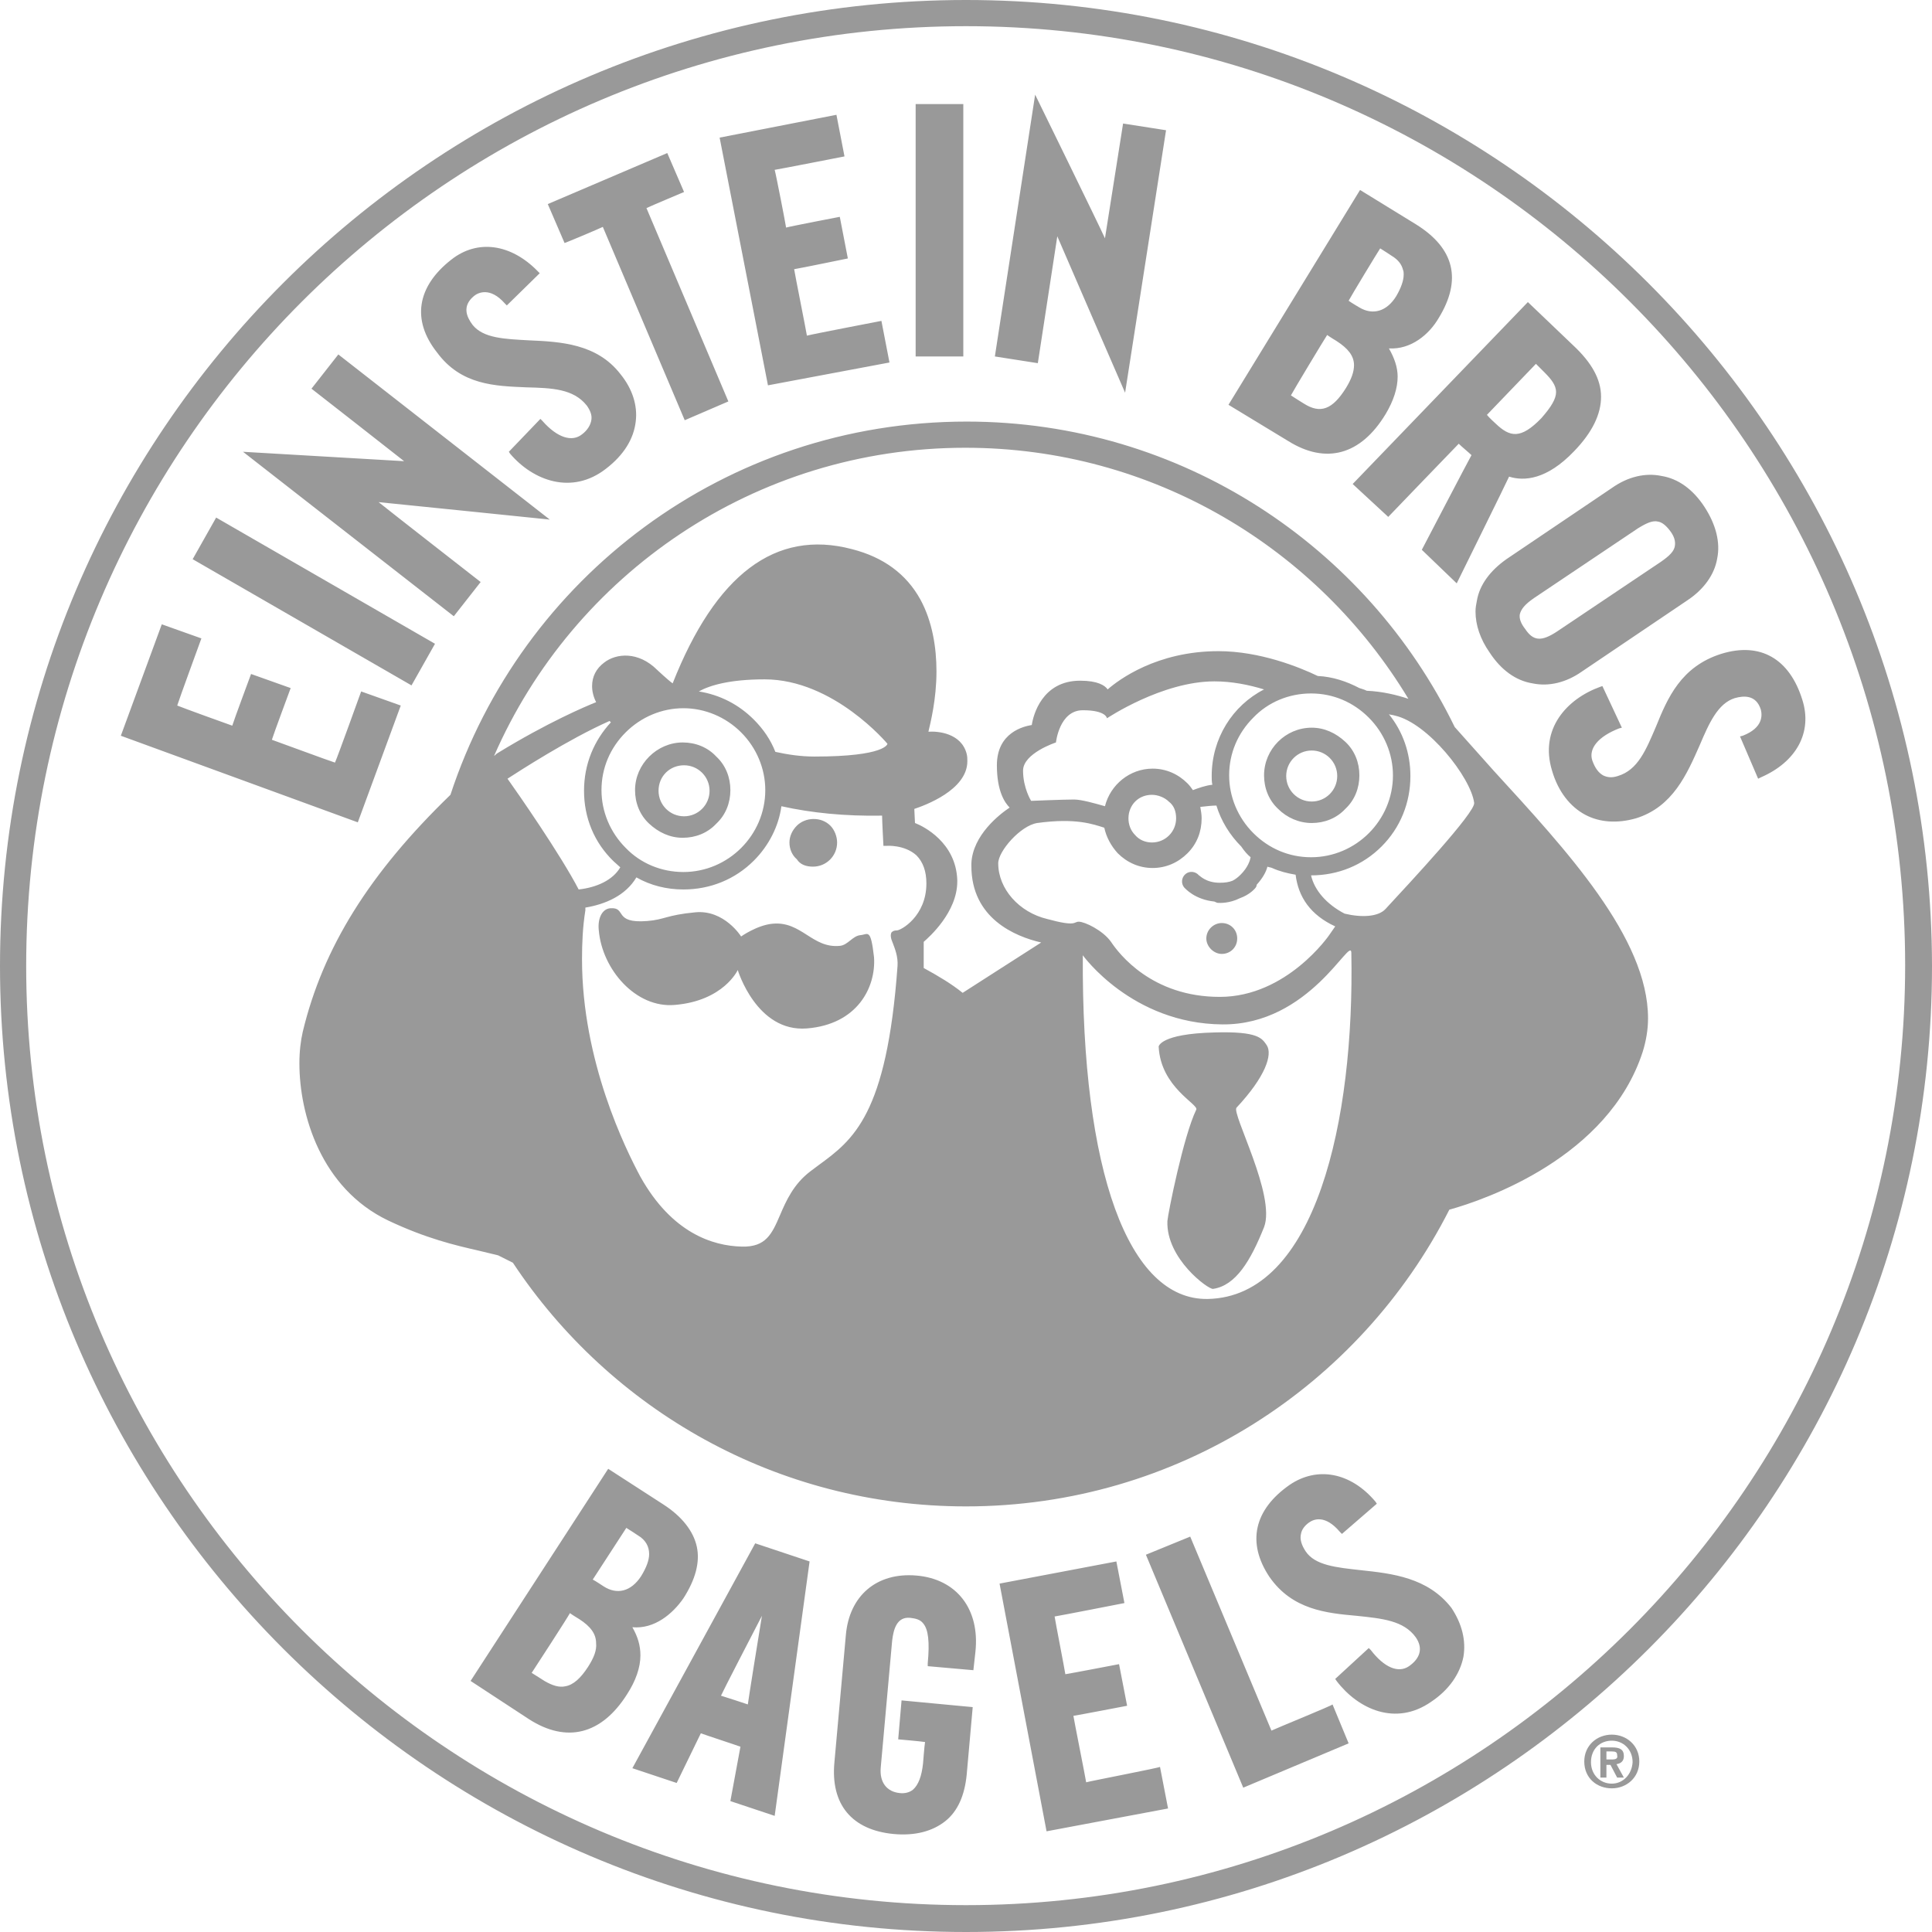 <?xml version="1.0" encoding="utf-8"?>
<!-- Generator: Adobe Illustrator 19.1.0, SVG Export Plug-In . SVG Version: 6.00 Build 0)  -->
<svg version="1.1" id="Layer_1" xmlns="http://www.w3.org/2000/svg" xmlns:xlink="http://www.w3.org/1999/xlink" x="0px" y="0px"
	 viewBox="-483 759.8 287.8 287.8" style="enable-background:new -483 759.8 287.8 287.8;" xml:space="preserve">
<style type="text/css">
	.st0{fill:#999999;}
</style>
<g>
	<path class="st0" d="M-339.1,759.8c-79.4,0-143.9,64.5-143.9,143.9c0,79.3,64.5,143.9,143.9,143.9c79.3,0,143.9-64.5,143.9-143.9
		C-195.3,824.3-259.8,759.8-339.1,759.8 M-339.1,1043.6c-77.2,0-140-62.8-140-139.9c0-77.2,62.8-140,140-140s139.9,62.8,139.9,139.9
		C-199.2,980.8-262,1043.6-339.1,1043.6 M-415.9,878.2c-12.1,11.7-19,22.8-22,35.3c-0.3,1.3-0.5,2.9-0.5,4.7
		c0,7.6,3.2,18.6,13.2,23.4c5.7,2.7,10,3.7,13.5,4.5l2.9,0.7c0,0,1.2,0.6,2.2,1.1c14.5,21.9,39.3,36.3,67.5,36.3
		c31.5,0,58.7-18,72-44.2c5.4-1.5,23.7-7.8,28.8-23.5c0.5-1.6,0.8-3.3,0.8-5c0-12-12.2-25.1-23-36.9l-5.8-6.5
		c-13.1-26.9-40.7-45.5-72.7-45.5C-375,822.6-405.3,845.9-415.9,878.2 M-407.4,875.8c1.7-1.1,9.1-5.9,15.2-8.6c0,0,0.1,0.1,0.2,0.2
		c-2.5,2.7-4,6.2-4,10.2s1.5,7.7,4.4,10.5c0.3,0.3,0.7,0.6,1,0.9c-1.1,1.9-3.5,3-6.2,3.3C-399.5,887.1-405.9,877.9-407.4,875.8
		 M-372.6,868.9c2.3,2.3,3.6,5.4,3.6,8.6c0,6.7-5.5,12.2-12.2,12.2c-3.3,0-6.4-1.3-8.6-3.6c-2.3-2.3-3.6-5.4-3.6-8.6
		c0-3.3,1.3-6.3,3.6-8.6c2.3-2.3,5.4-3.6,8.6-3.6C-378,865.3-374.9,866.6-372.6,868.9 M-378.9,862.8c1.6-0.9,4.6-1.8,9.8-1.8
		c10.3,0,18.3,9.6,18.3,9.6s-0.2,1.9-10.9,1.9c-2,0-4-0.3-5.8-0.7c-0.7-1.8-1.8-3.4-3.2-4.8C-373,864.7-375.8,863.3-378.9,862.8
		 M-350,900.3c0.3,0.8,0.8,2,0.7,3.4c-1.6,22.2-6.6,25.9-11.8,29.7l-1.2,0.9c-2.5,1.9-3.6,4.4-4.5,6.5c-1.2,2.8-2.1,4.8-5.7,4.7
		c-4.3-0.1-10.4-2-15.1-10.4c-2.2-4.1-8.7-17.2-8.7-32.4c0-2.4,0.1-4.8,0.5-7.3V895c3-0.5,6-1.8,7.6-4.5c2.1,1.2,4.5,1.8,7,1.8
		c4,0,7.7-1.5,10.5-4.3c2.2-2.2,3.7-5.1,4.1-8.1c4.5,1,9.5,1.5,15,1.4c0,0.7,0.2,4.5,0.2,4.5h0.5c0,0,2.6-0.2,4.4,1.4
		c1,1,1.5,2.4,1.5,4.2c0,4.9-3.8,7-4.4,7c-0.4,0-0.6,0.1-0.8,0.3C-350.4,899.1-350.3,899.6-350,900.3 M-327,896.7
		c-4.2-1-7.3-4.5-7.3-8.3c0-1.8,3.3-5.6,5.8-6c5.8-0.8,8.4,0.2,10,0.7c0.3,1.4,1,2.7,2,3.8c1.4,1.4,3.2,2.2,5.2,2.2s3.8-0.8,5.2-2.2
		s2.1-3.2,2.1-5.2c0-0.6-0.1-1.1-0.2-1.7c0.9-0.1,1.8-0.2,2.4-0.2c0.7,2.3,2,4.4,3.7,6.1c0.4,0.6,0.9,1.2,1.4,1.6
		c-0.1,0.5-0.4,1.5-1.5,2.6c-0.4,0.4-0.8,0.7-1.2,0.9c-0.5,0.2-1.1,0.3-1.9,0.3c-2.1,0-3-1.1-3.1-1.1l0,0c-0.5-0.6-1.4-0.7-2-0.2
		c-0.6,0.5-0.7,1.4-0.2,2c0.2,0.2,1.6,1.8,4.5,2.1c0.2,0.1,0.4,0.2,0.6,0.2s1.6,0.1,3.2-0.7c1.4-0.5,2.1-1.3,2.2-1.4
		c0.2-0.2,0.3-0.4,0.3-0.6c0.9-1,1.4-1.9,1.6-2.7c0.2,0.1,0.5,0.1,0.7,0.2c1.1,0.5,2.3,0.8,3.5,1c0.4,3.3,2.2,6,5.9,7.7l-0.9,1.3
		c0,0-6.3,9.2-16.3,9.2c-10.1,0-15-6.4-16.2-8.2c-1.2-1.7-3.9-3-4.8-3C-323.1,897.1-322.6,897.9-327,896.7 M-302.5,875.4
		c0,0.4,0,0.9,0.1,1.3c-1,0.1-2.1,0.5-2.9,0.8c-0.2-0.3-0.5-0.7-0.8-1c-1.4-1.4-3.2-2.2-5.2-2.2c-3.4,0-6.3,2.4-7.1,5.6
		c-1.4-0.4-3.5-1-4.6-1c-1.6,0-6.4,0.2-6.4,0.2s-1.2-1.9-1.2-4.5s4.9-4.2,4.9-4.2s0.5-4.8,4-4.8s3.6,1.2,3.6,1.2s8.2-5.5,16-5.5
		c2.6,0,5.1,0.5,7.4,1.2C-299.4,864.9-302.5,869.8-302.5,875.4 M-287.7,863.1c3.3,0,6.3,1.3,8.6,3.6c2.3,2.3,3.6,5.4,3.6,8.6
		c0,6.7-5.5,12.2-12.2,12.2c-3.3,0-6.3-1.3-8.6-3.6c-2.3-2.3-3.6-5.4-3.6-8.6c0-3.3,1.3-6.3,3.6-8.6
		C-294.1,864.4-291,863.1-287.7,863.1 M-307.8,881.7c0,2-1.6,3.6-3.6,3.6c-1,0-1.9-0.4-2.5-1.1c-0.7-0.7-1-1.6-1-2.5
		c0-1,0.4-1.9,1-2.5c0.7-0.7,1.6-1,2.5-1c0.9,0,1.9,0.4,2.5,1C-308.1,879.8-307.8,880.7-307.8,881.7 M-303.1,953.3
		c-11.8,0.2-18.8-19-18.6-51.2c0,0,7.3,10.2,20.8,10.3c13,0.1,19.1-13.2,19.2-10.7C-281.2,926.7-287,953-303.1,953.3 M-263.4,879.4
		c0.2,1.4-9.5,11.8-13.2,15.8c-1.1,1.2-3.6,1.3-6.1,0.7c-2.7-1.4-4.5-3.5-5-5.7c4,0,7.7-1.5,10.5-4.3c2.8-2.8,4.3-6.5,4.3-10.5
		c0-3.4-1.1-6.6-3.2-9.2c0.3,0.1,0.6,0.1,0.9,0.2C-270.3,867.5-263.9,875.6-263.4,879.4 M-339.2,826.5c28,0,52.5,15,66,37.4
		c-1.8-0.6-3.9-1.1-6.2-1.2c-0.4-0.2-0.8-0.3-1.1-0.4c-1.9-1-4-1.7-6.2-1.8c-2.7-1.3-8.6-3.7-14.8-3.7c-9.2,0-14.9,4.3-16.5,5.7
		c-0.4-0.6-1.5-1.3-4.1-1.3c-5.7,0-7,5.2-7.2,6.6c-1.2,0.2-5.2,1.1-5.2,6c0,3.9,1.2,5.6,1.9,6.3c-1.5,1-5.5,4.1-5.7,8.3v0.4
		c0,7.8,6.5,10.5,10.4,11.4c-1.6,1-11.2,7.2-11.7,7.5c-1.6-1.3-3.6-2.5-5.8-3.7v-3.9c0.8-0.7,5-4.4,5-9v-0.2c-0.2-5.6-5-8-6.3-8.5
		c0-0.4-0.1-1.6-0.1-2.1c1.5-0.5,7.9-2.8,7.9-7.1c0-0.4,0-0.7-0.1-1.1c-0.8-3.1-4.3-3.4-5.7-3.3c0.3-1.3,1.2-4.8,1.2-9
		c0-3.5-0.6-7.4-2.4-10.7c-2.1-3.8-5.5-6.3-10.2-7.5c-11.4-3-20.3,3.8-26.7,20c-0.7-0.5-2.3-2-2.3-2c-2.8-2.8-6.1-2.5-7.9-1.1
		c-1.2,0.9-1.8,2.1-1.8,3.5c0,0.8,0.2,1.6,0.6,2.4c-1.5,0.6-7.2,3-14.7,7.6c-0.2,0.1-0.3,0.3-0.5,0.4
		C-397.6,845.4-370.6,826.5-339.2,826.5 M-287.6,882.4c1.9,0,3.7-0.7,5-2.1c1.4-1.3,2.1-3.1,2.1-5s-0.7-3.7-2.1-5
		c-1.4-1.3-3.1-2.1-5-2.1c-3.9,0-7.1,3.2-7.1,7.1c0,1.9,0.7,3.7,2.1,5C-291.3,881.6-289.5,882.4-287.6,882.4 M-287.6,871.6
		c2.1,0,3.8,1.7,3.8,3.8s-1.7,3.8-3.8,3.8s-3.8-1.7-3.8-3.8S-289.7,871.6-287.6,871.6 M-388.4,877.5c0,1.9,0.7,3.7,2.1,5
		c1.4,1.3,3.1,2.1,5,2.1s3.7-0.7,5-2.1c1.4-1.3,2.1-3.1,2.1-5s-0.7-3.7-2.1-5c-1.3-1.4-3.1-2.1-5-2.1
		C-385.1,870.4-388.4,873.6-388.4,877.5 M-381.1,873.8c2.1,0,3.8,1.7,3.8,3.8s-1.7,3.8-3.8,3.8s-3.8-1.7-3.8-3.8
		C-384.9,875.4-383.2,873.8-381.1,873.8 M-361.9,888.9c2,0,3.6-1.6,3.6-3.6c0-0.9-0.4-1.9-1-2.5c-0.7-0.7-1.6-1-2.5-1
		c-1,0-1.9,0.4-2.5,1c-0.7,0.7-1.1,1.6-1.1,2.5c0,1,0.4,1.9,1.1,2.5C-363.8,888.6-362.9,888.9-361.9,888.9 M-294.3,915.5
		c-0.7-1-1.2-2.1-7.8-1.9c-8.1,0.2-8.3,2.1-8.3,2.1c0.3,6.1,6,8.6,5.6,9.4c-1.9,3.9-4.2,15.4-4.3,16.6c-0.2,5.6,6.1,10.2,6.8,10.1
		c3.4-0.5,5.6-4.2,7.6-9.2c1.8-4.7-4.9-17-4.1-17.8C-294.5,920.2-293.4,916.9-294.3,915.5 M-301,901.9c1.3,0,2.3-1,2.3-2.3
		c0-1.3-1-2.3-2.3-2.3c-1.2,0-2.3,1-2.3,2.3C-303.3,900.8-302.2,901.9-301,901.9 M-354.8,899.1c-1.2,0.1-1.9,1.5-3.1,1.6
		c-4.1,0.4-5.7-3.7-10-3.3c-2.3,0.2-4.7,1.9-4.7,1.9s-2.5-4-6.8-3.6c-4.3,0.4-4.6,1.1-7.2,1.3c-5.1,0.4-3-2.1-5.5-1.9
		c-1.2,0.1-1.9,1.5-1.7,3.3c0.5,5.8,5.5,11.6,11.3,11.1c7.3-0.6,9.4-5.2,9.4-5.2s2.8,9.3,10.3,8.7s10.3-6.1,10-10.6
		C-353.3,898-353.7,899-354.8,899.1 M-276.6,821.5c1.2-2,1.8-3.9,1.8-5.6c0-1.4-0.5-2.8-1.3-4.2c3.3,0.2,6-2.1,7.4-4.5
		c3.5-5.7,2.4-10.4-3.4-14l-8.3-5.1l-19.6,32l8.9,5.4C-285.5,829-280.3,827.6-276.6,821.5 M-277.4,796.8c0.5,0.3,1.7,1.1,1.7,1.1
		c1,0.6,1.5,1.3,1.7,2.1c0.1,0.2,0.1,0.5,0.1,0.7c0,0.9-0.4,2-1.1,3.2c-1.4,2.3-3.5,2.9-5.5,1.7c0,0-1.2-0.7-1.6-1
		C-281.8,804-277.8,797.4-277.4,796.8 M-285.3,809.7c0.4,0.3,1.4,0.9,1.4,0.9c1.7,1.1,2.6,2.2,2.6,3.6c0,1-0.4,2.1-1.2,3.4
		c-2,3.2-3.8,3.9-6.3,2.3c0,0-1.3-0.8-1.9-1.2C-290.4,818.1-285.7,810.3-285.3,809.7 M-236.3,868c-1.5,3.5-2.7,6.5-5.7,7.4
		c-0.9,0.3-1.6,0.2-2.2-0.1c-0.7-0.4-1.2-1.1-1.6-2.2c-0.6-1.8,0.9-3.6,4-4.8l0.4-0.1l-2.9-6.2l-0.3,0.1c-5,1.8-9.1,6.3-7.2,12.5
		c0.9,3.1,2.7,5.4,5,6.6c2.1,1.1,4.7,1.3,7.5,0.5c5.5-1.7,7.6-6.6,9.5-10.9c1.4-3.3,2.7-6.2,5.2-7c1.4-0.4,3.2-0.5,3.9,1.7
		c0.2,0.8,0.4,2.7-2.7,3.9l-0.4,0.1l2.7,6.3l0.4-0.2c5.3-2.3,7.7-6.7,6.2-11.5c-1.9-6.2-6.3-8.7-12.1-6.9
		C-232.6,859.1-234.6,863.8-236.3,868 M-263,849.3c-0.1,0.5-0.2,1-0.2,1.6c0,2,0.7,4.1,2.1,6.1c1.7,2.6,3.9,4.2,6.4,4.6
		c2.4,0.5,5-0.1,7.4-1.8l15.7-10.6c2.4-1.6,4-3.8,4.4-6.2c0.5-2.4-0.2-5.1-1.9-7.7c-1.7-2.6-3.9-4.2-6.4-4.6c-2.4-0.5-5,0.1-7.4,1.8
		l-15.7,10.6C-261,844.8-262.6,846.9-263,849.3 M-256.6,851.3c0.2-0.8,0.8-1.5,2.1-2.4l15.5-10.4c1.3-0.8,2.2-1.2,3-1
		c0.6,0.1,1.2,0.6,1.8,1.4c0.6,0.8,0.8,1.5,0.7,2.2c-0.1,0.8-0.8,1.5-2.1,2.4l-15.5,10.4c-2.3,1.5-3.5,1.4-4.7-0.4
		C-256.5,852.6-256.7,851.9-256.6,851.3 M-276.2,836.8c0,0,10-10.4,10.5-10.9c0.4,0.4,1.6,1.4,1.9,1.7c-0.3,0.5-7.4,14.1-7.4,14.1
		l5.2,5c0,0,7.6-15.4,7.8-15.9c2.2,0.7,5.6,0.5,9.7-3.8c2.7-2.8,4-5.5,4-8.1s-1.4-5.1-4.2-7.7l-6.7-6.4l-26.1,27.1L-276.2,836.8z
		 M-254.2,814c0.4,0.4,1.3,1.3,1.3,1.3c1,1,1.7,1.9,1.7,2.9s-0.7,2.2-2.2,3.9c-3.1,3.2-4.7,2.8-6.8,0.8c0,0-1-0.9-1.3-1.3
		C-261,821.1-254.7,814.5-254.2,814 M-325.5,795c0.8,1.9,10.1,23.3,10.1,23.3l6.1-39.1l-6.4-1c0,0-2.4,15.2-2.7,17.1
		c-0.8-1.8-10.4-21.4-10.4-21.4l-6,39l6.4,1C-328.4,813.9-325.8,797-325.5,795 M-293.6,1017.6c-0.3-0.7-12.1-28.9-12.1-28.9
		l-6.6,2.7l14.5,34.7l15.7-6.6l-2.4-5.8C-284.4,1013.8-293,1017.3-293.6,1017.6 M-280.3,993.7c-3.6-0.4-6.8-0.7-8.2-2.8
		c-0.6-0.9-0.9-1.8-0.7-2.6c0.1-0.6,0.5-1.2,1.2-1.7s2.4-1.2,4.6,1.4l0.3,0.3l5.2-4.5l-0.2-0.3c-3.7-4.4-8.7-5.3-12.8-2.5
		c-5.3,3.7-6.4,8.6-3,13.7c3.4,4.9,8.5,5.4,13,5.8c3.8,0.4,7,0.7,8.8,3.2c1.1,1.6,0.7,3.1-1,4.3c-1.6,1.1-3.7,0.2-5.7-2.4l-0.3-0.3
		l-5,4.6l0.2,0.3c3.2,4.2,8.8,6.8,14.1,3.1c2.7-1.8,4.3-4.2,4.8-6.7c0.4-2.4-0.2-4.9-1.8-7.3C-270.3,994.8-275.6,994.2-280.3,993.7
		 M-339.5,775.3h-7.1v37.6h7.1V775.3z M-346.5,994.5c-5.9-0.5-10,3-10.5,8.9l-1.7,18.9c-0.6,6.3,2.6,10.1,8.8,10.7
		c3.2,0.3,5.8-0.4,7.7-1.9c1.9-1.5,2.9-3.9,3.2-6.9l0.9-10.1l-10.6-1l-0.5,5.8c0,0,3.4,0.3,4,0.4c-0.1,0.6-0.3,3.2-0.3,3.2
		c-0.2,1.9-0.7,3.2-1.5,3.9c-0.5,0.4-1.2,0.6-2,0.5c-1.9-0.2-3-1.6-2.8-3.8l1.7-18.9c0.2-1.7,0.7-3.6,2.7-3.4
		c0.9,0.1,1.5,0.3,1.9,0.8c0.8,0.9,1,2.8,0.7,6v0.4l6.8,0.6l0.3-2.7C-337,999.5-340.5,995-346.5,994.5 M-388.8,1002.2
		c3.3,0.3,6-2,7.6-4.3c1.8-2.8,2.5-5.4,2-7.7c-0.5-2.3-2.2-4.5-5-6.3l-8.2-5.3l-20.5,31.6l8.7,5.7c5.6,3.6,10.8,2.3,14.6-3.7
		c1.3-2,2-4,2-5.8C-387.6,1004.9-388,1003.6-388.8,1002.2 M-395.4,1008.1c-1.1,1.7-2.2,2.7-3.4,2.9c-0.9,0.2-1.9-0.1-3.1-0.8
		c0,0-1.4-0.9-1.9-1.2c0.4-0.6,5.4-8.3,5.7-8.9c0.4,0.3,1.4,0.9,1.4,0.9c1.7,1.1,2.5,2.2,2.5,3.6
		C-394.1,1005.6-394.5,1006.7-395.4,1008.1 M-393.1,996.1c0,0-1.2-0.8-1.6-1c0.4-0.6,4.6-7.1,5-7.7c0.5,0.3,1.7,1.1,1.7,1.1
		c1.2,0.7,1.7,1.7,1.7,2.8c0,0.9-0.4,2-1.2,3.3C-389,996.9-391.1,997.4-393.1,996.1 M-388.8,1023.2l6.6,2.2c0,0,3.3-6.8,3.6-7.4
		c0.5,0.2,5.4,1.8,5.9,2c-0.1,0.6-1.5,8.1-1.5,8.1l6.6,2.2l5.2-37.9l-8.1-2.7L-388.8,1023.2z M-371.6,1013.7c-0.6-0.2-3.3-1.1-4-1.3
		c0.3-0.7,4.7-9.2,6.1-11.9C-370,1003.5-371.5,1012.9-371.6,1013.7 M-321.2,1025.3c-0.1-0.7-1.8-9.2-1.9-9.9c0.7-0.1,8-1.5,8-1.5
		l-1.2-6.2c0,0-7.3,1.4-8,1.5c-0.1-0.7-1.5-7.9-1.6-8.6c0.7-0.1,10.4-2,10.4-2l-1.2-6.2l-17.4,3.3l7,36.9l18.1-3.4l-1.2-6.2
		C-310.1,1023.1-320.5,1025.1-321.2,1025.3 M-404.6,817.5c3.8,0.1,7,0.2,9,2.7c0.5,0.7,0.8,1.4,0.7,2.1c-0.1,0.8-0.6,1.6-1.4,2.2
		c-1.5,1.2-3.7,0.5-5.9-2l-0.3-0.3l-4.7,4.9l0.2,0.3c3.4,4,9.2,6.2,14.3,2.2c2.6-2,4.1-4.4,4.4-7c0.3-2.4-0.5-4.9-2.3-7.1
		c-3.5-4.5-8.9-4.8-13.6-5c-3.6-0.2-6.8-0.3-8.4-2.3c-0.9-1.2-1.6-2.8,0.2-4.3c0.6-0.5,2.4-1.4,4.6,1.1l0.3,0.3l4.9-4.8l-0.3-0.3
		c-4-4.1-9-4.8-12.9-1.7c-5.1,4-5.9,9-2.1,13.8C-414.3,817.2-409.2,817.3-404.6,817.5 M-423.3,864.9l-5.9-2.1c0,0-3.6,10-3.9,10.6
		c-0.7-0.2-8.8-3.2-9.4-3.4c0.2-0.7,2.8-7.7,2.8-7.7l-5.9-2.1c0,0-2.6,7-2.8,7.7c-0.6-0.2-7.5-2.7-8.2-3c0.2-0.7,3.6-10,3.6-10
		l-5.9-2.1l-6.1,16.6l35.3,12.9L-423.3,864.9z M-418.2,855.7l-32.6-18.8l-3.5,6.2l32.6,18.8L-418.2,855.7z M-350.5,813.8l-1.2-6.2
		c0,0-10.4,2-11.1,2.2c-0.1-0.7-1.8-9.2-1.9-9.9c0.7-0.1,8-1.6,8-1.6l-1.2-6.2c0,0-7.3,1.4-8,1.6c-0.1-0.7-1.5-7.9-1.7-8.6
		c0.7-0.1,10.4-2,10.4-2l-1.2-6.2l-17.4,3.4l7.2,36.9L-350.5,813.8z M-393.2,793.6c0.3,0.7,12.2,28.8,12.2,28.8l6.5-2.8
		c0,0-11.9-28.1-12.2-28.8c0.6-0.3,5.6-2.4,5.6-2.4l-2.5-5.8l-17.8,7.6l2.5,5.8C-398.8,796-393.8,793.9-393.2,793.6 M-411.4,846.5
		c0,0-13.6-10.6-15.2-11.9c2.1,0.2,25.5,2.6,25.5,2.6l-31.5-24.6l-4,5.1c0,0,12.3,9.6,13.8,10.8c-1.9-0.1-24-1.4-24-1.4l31.4,24.5
		L-411.4,846.5z"/>
	<path class="st0" d="M-242.9,1018.2c-2.2,0-4.1,1.6-4.1,4c0,2.5,1.9,4,4.1,4c2.2,0,4.1-1.6,4.1-4S-240.7,1018.2-242.9,1018.2
		 M-242.9,1025.5c-1.7,0-3.1-1.3-3.1-3.2s1.3-3.2,3.1-3.2c1.7,0,3.1,1.3,3.1,3.2C-239.9,1024.1-241.2,1025.5-242.9,1025.5"/>
	<path class="st0" d="M-241.1,1021.4c0-1-0.6-1.3-1.8-1.3h-1.7v4.5h0.9v-1.9h0.6l1,1.9h1l-1.1-2
		C-241.6,1022.5-241.1,1022.2-241.1,1021.4 M-242.9,1021.9h-0.8v-1.2h0.7c0.7,0,0.9,0.1,0.9,0.6
		C-242,1021.7-242.2,1021.9-242.9,1021.9"/>
</g>
</svg>
